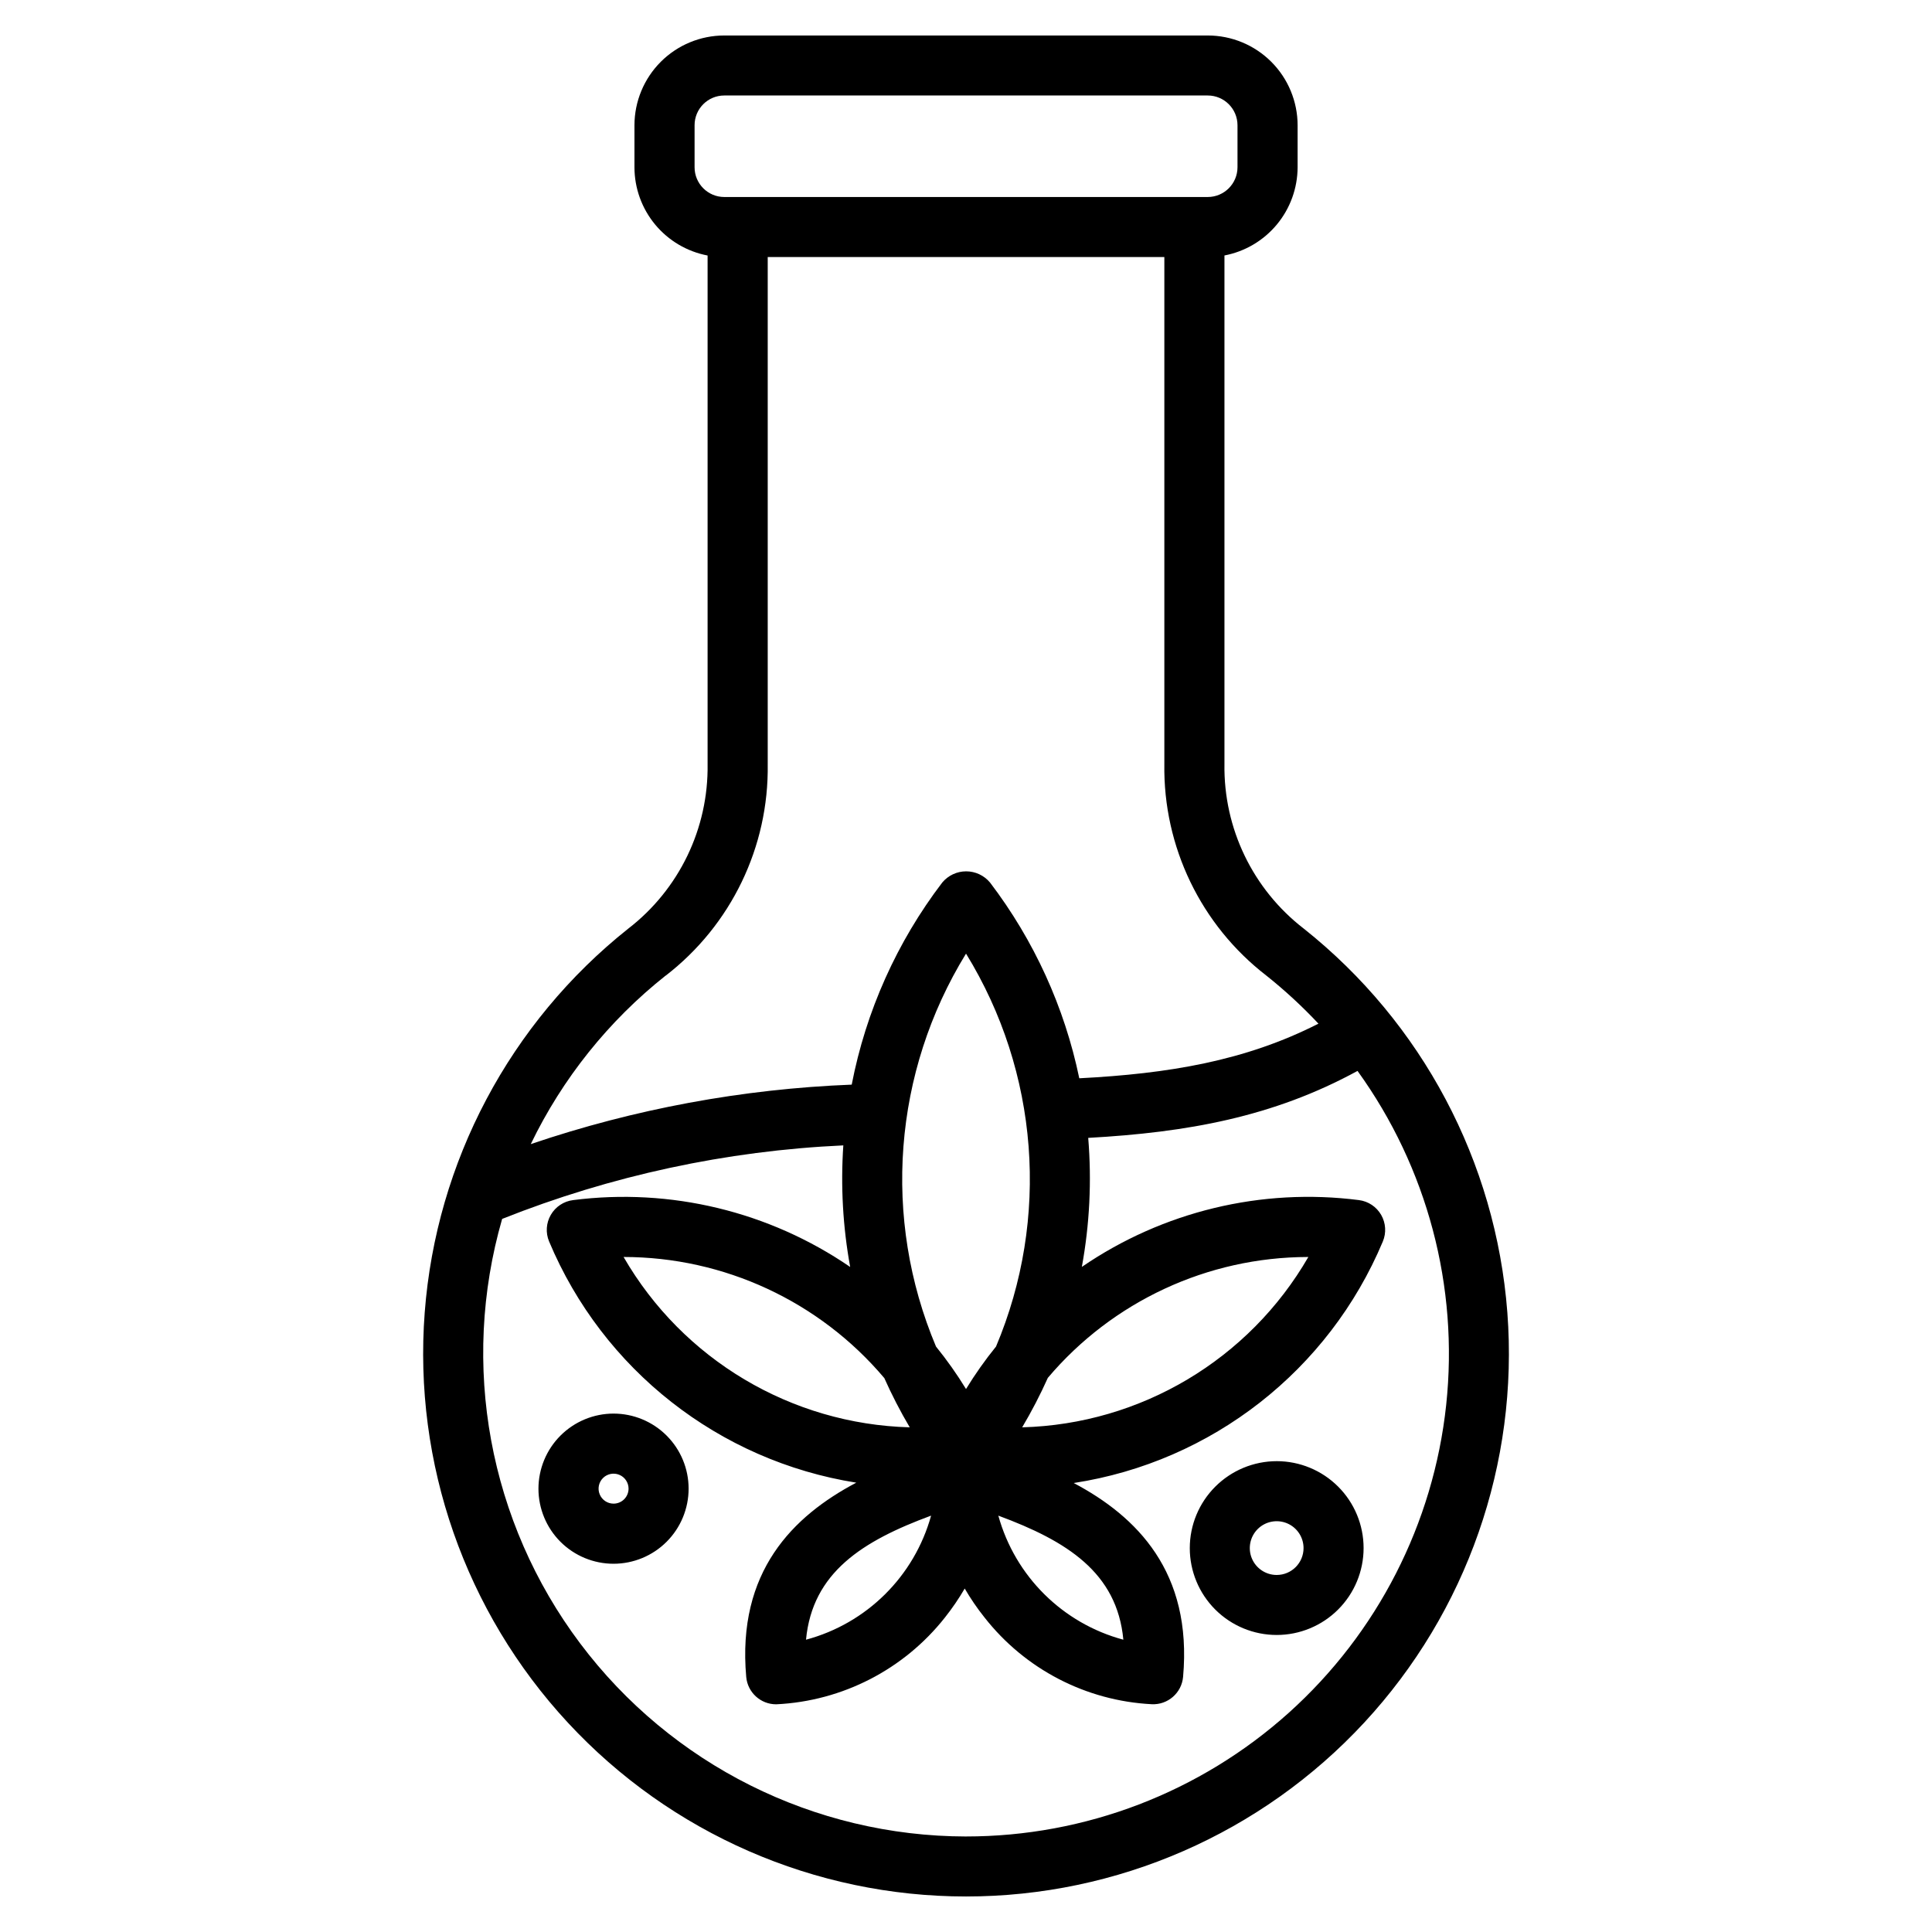 <?xml version="1.0" encoding="UTF-8"?>
<!-- Uploaded to: ICON Repo, www.svgrepo.com, Generator: ICON Repo Mixer Tools -->
<svg fill="#000000" width="800px" height="800px" version="1.1" viewBox="144 144 512 512" xmlns="http://www.w3.org/2000/svg">
 <path d="m489.52 390.1c-13.492-10.41-21.285-26.57-21.027-43.609v-134.79c5.445-1.039 10.355-3.941 13.895-8.211 3.535-4.266 5.477-9.629 5.492-15.172v-11.137c-0.012-6.309-2.523-12.352-6.988-16.812-4.461-4.457-10.512-6.961-16.82-6.965h-128.13c-6.309 0-12.359 2.508-16.824 6.969-4.461 4.461-6.973 10.512-6.981 16.82v11.137c0.008 5.543 1.945 10.91 5.484 15.18 3.539 4.266 8.453 7.168 13.898 8.203v134.78c0.258 17.039-7.535 33.203-21.031 43.609-31.355 24.922-50.898 61.781-53.934 101.72-3.035 39.934 10.711 79.328 37.938 108.7 27.227 29.371 65.465 46.066 105.52 46.066s78.285-16.695 105.51-46.066c27.227-29.375 40.977-68.77 37.941-108.7-3.039-39.938-22.582-76.797-53.938-101.72zm-161.45-201.79v-11.137c0.004-4.344 3.523-7.863 7.867-7.867h128.13c4.348 0.004 7.871 3.527 7.883 7.875v11.137c-0.004 4.352-3.527 7.883-7.883 7.891h-128.13c-4.348-0.008-7.871-3.539-7.867-7.891zm-7.664 214.25v0.004c17.352-13.379 27.375-34.156 27.047-56.062v-134.38h105.11v134.37c-0.328 21.906 9.699 42.684 27.047 56.062 4.898 3.902 9.508 8.156 13.789 12.727-19.441 9.91-39.832 13.258-63.379 14.477-3.91-18.844-11.996-36.57-23.656-51.879-1.566-1.879-3.883-2.965-6.328-2.965-2.445 0-4.762 1.086-6.328 2.965-12.02 15.766-20.23 34.098-23.996 53.562-28.961 1.137-57.605 6.441-85.055 15.762 8.398-17.391 20.617-32.66 35.746-44.66zm170.16 74.555h0.16c-15.723 27.199-44.434 44.293-75.84 45.145 2.516-4.238 4.785-8.617 6.801-13.113 17.141-20.266 42.32-31.977 68.863-32.031zm-99.816 68.539c-4.441 16.062-17.051 28.57-33.148 32.883 1.688-17.82 14.977-26.172 33.145-32.879zm-12.426-36.508c2.004 4.496 4.262 8.875 6.766 13.113-31.402-0.855-60.113-17.945-75.836-45.145 26.605 0.008 51.859 11.723 69.043 32.031zm21.68-112.43v0.004c19.309 31.391 22.27 70.172 7.953 104.13-2.898 3.574-5.555 7.336-7.953 11.258-2.402-3.922-5.059-7.684-7.957-11.258-14.309-33.961-11.348-72.742 7.957-104.13zm41.699 181.82v0.004c-16.086-4.32-28.691-16.828-33.137-32.879 18.164 6.715 31.469 15.066 33.133 32.879zm-41.699 52.152c-40.234-0.062-78.102-19.016-102.27-51.184-24.164-32.168-31.812-73.82-20.66-112.48 28.844-11.477 59.402-18.062 90.414-19.484-0.73 10.773-0.121 21.594 1.816 32.219-21.473-14.715-47.605-21.02-73.426-17.719-2.469 0.305-4.652 1.75-5.902 3.902-1.25 2.148-1.422 4.762-0.461 7.059 14.238 33.965 45.035 58.148 81.41 63.922-16.77 8.848-31.66 23.574-29.168 51.488 0.371 4.113 3.824 7.262 7.957 7.246 17.535-0.836 33.852-9.234 44.719-23.023 1.922-2.426 3.668-4.984 5.227-7.656 1.551 2.672 3.301 5.231 5.227 7.644 10.746 13.727 26.914 22.121 44.32 23.012 4.262 0.215 7.934-2.973 8.32-7.223 2.496-27.809-12.266-42.543-28.98-51.395 36.582-5.625 67.605-29.863 81.914-64 0.965-2.293 0.801-4.902-0.441-7.059-1.242-2.152-3.418-3.606-5.887-3.918-25.82-3.305-51.953 2.996-73.434 17.703 2.066-11.273 2.633-22.77 1.688-34.191 26.215-1.449 49.02-5.543 71.371-17.746 18.488 25.605 26.855 57.141 23.492 88.543-3.363 31.402-18.219 60.449-41.711 81.559-23.492 21.105-53.961 32.781-85.539 32.777zm-93.418-112.07c5.277-0.004 10.34 2.094 14.07 5.824 3.734 3.731 5.832 8.789 5.832 14.066 0 5.277-2.094 10.34-5.824 14.074-3.731 3.731-8.789 5.828-14.066 5.832-5.277 0-10.34-2.094-14.074-5.824-3.731-3.734-5.828-8.793-5.832-14.07 0.008-5.273 2.106-10.332 5.832-14.062 3.731-3.731 8.785-5.832 14.062-5.84zm0 23.863c-1.605-0.004-3.051-0.977-3.66-2.465-0.609-1.484-0.266-3.191 0.875-4.324 1.137-1.133 2.848-1.465 4.328-0.848s2.445 2.066 2.445 3.672c-0.004 1.055-0.426 2.062-1.172 2.809-0.75 0.742-1.762 1.16-2.816 1.156zm175.75-11.258c6.109 0 11.965 2.426 16.285 6.746 4.32 4.316 6.746 10.176 6.746 16.281 0 6.109-2.426 11.969-6.742 16.285-4.316 4.32-10.176 6.75-16.281 6.75-6.109 0.004-11.969-2.422-16.289-6.738-4.32-4.316-6.75-10.176-6.75-16.281 0.004-6.109 2.434-11.965 6.75-16.281 4.32-4.32 10.172-6.754 16.281-6.762zm0 30.16c-2.883 0-5.481-1.734-6.586-4.394-1.102-2.664-0.492-5.727 1.543-7.766 2.039-2.035 5.102-2.644 7.766-1.543 2.66 1.105 4.394 3.703 4.394 6.586 0 3.93-3.188 7.117-7.117 7.117z" fill-rule="evenodd"/>
</svg>